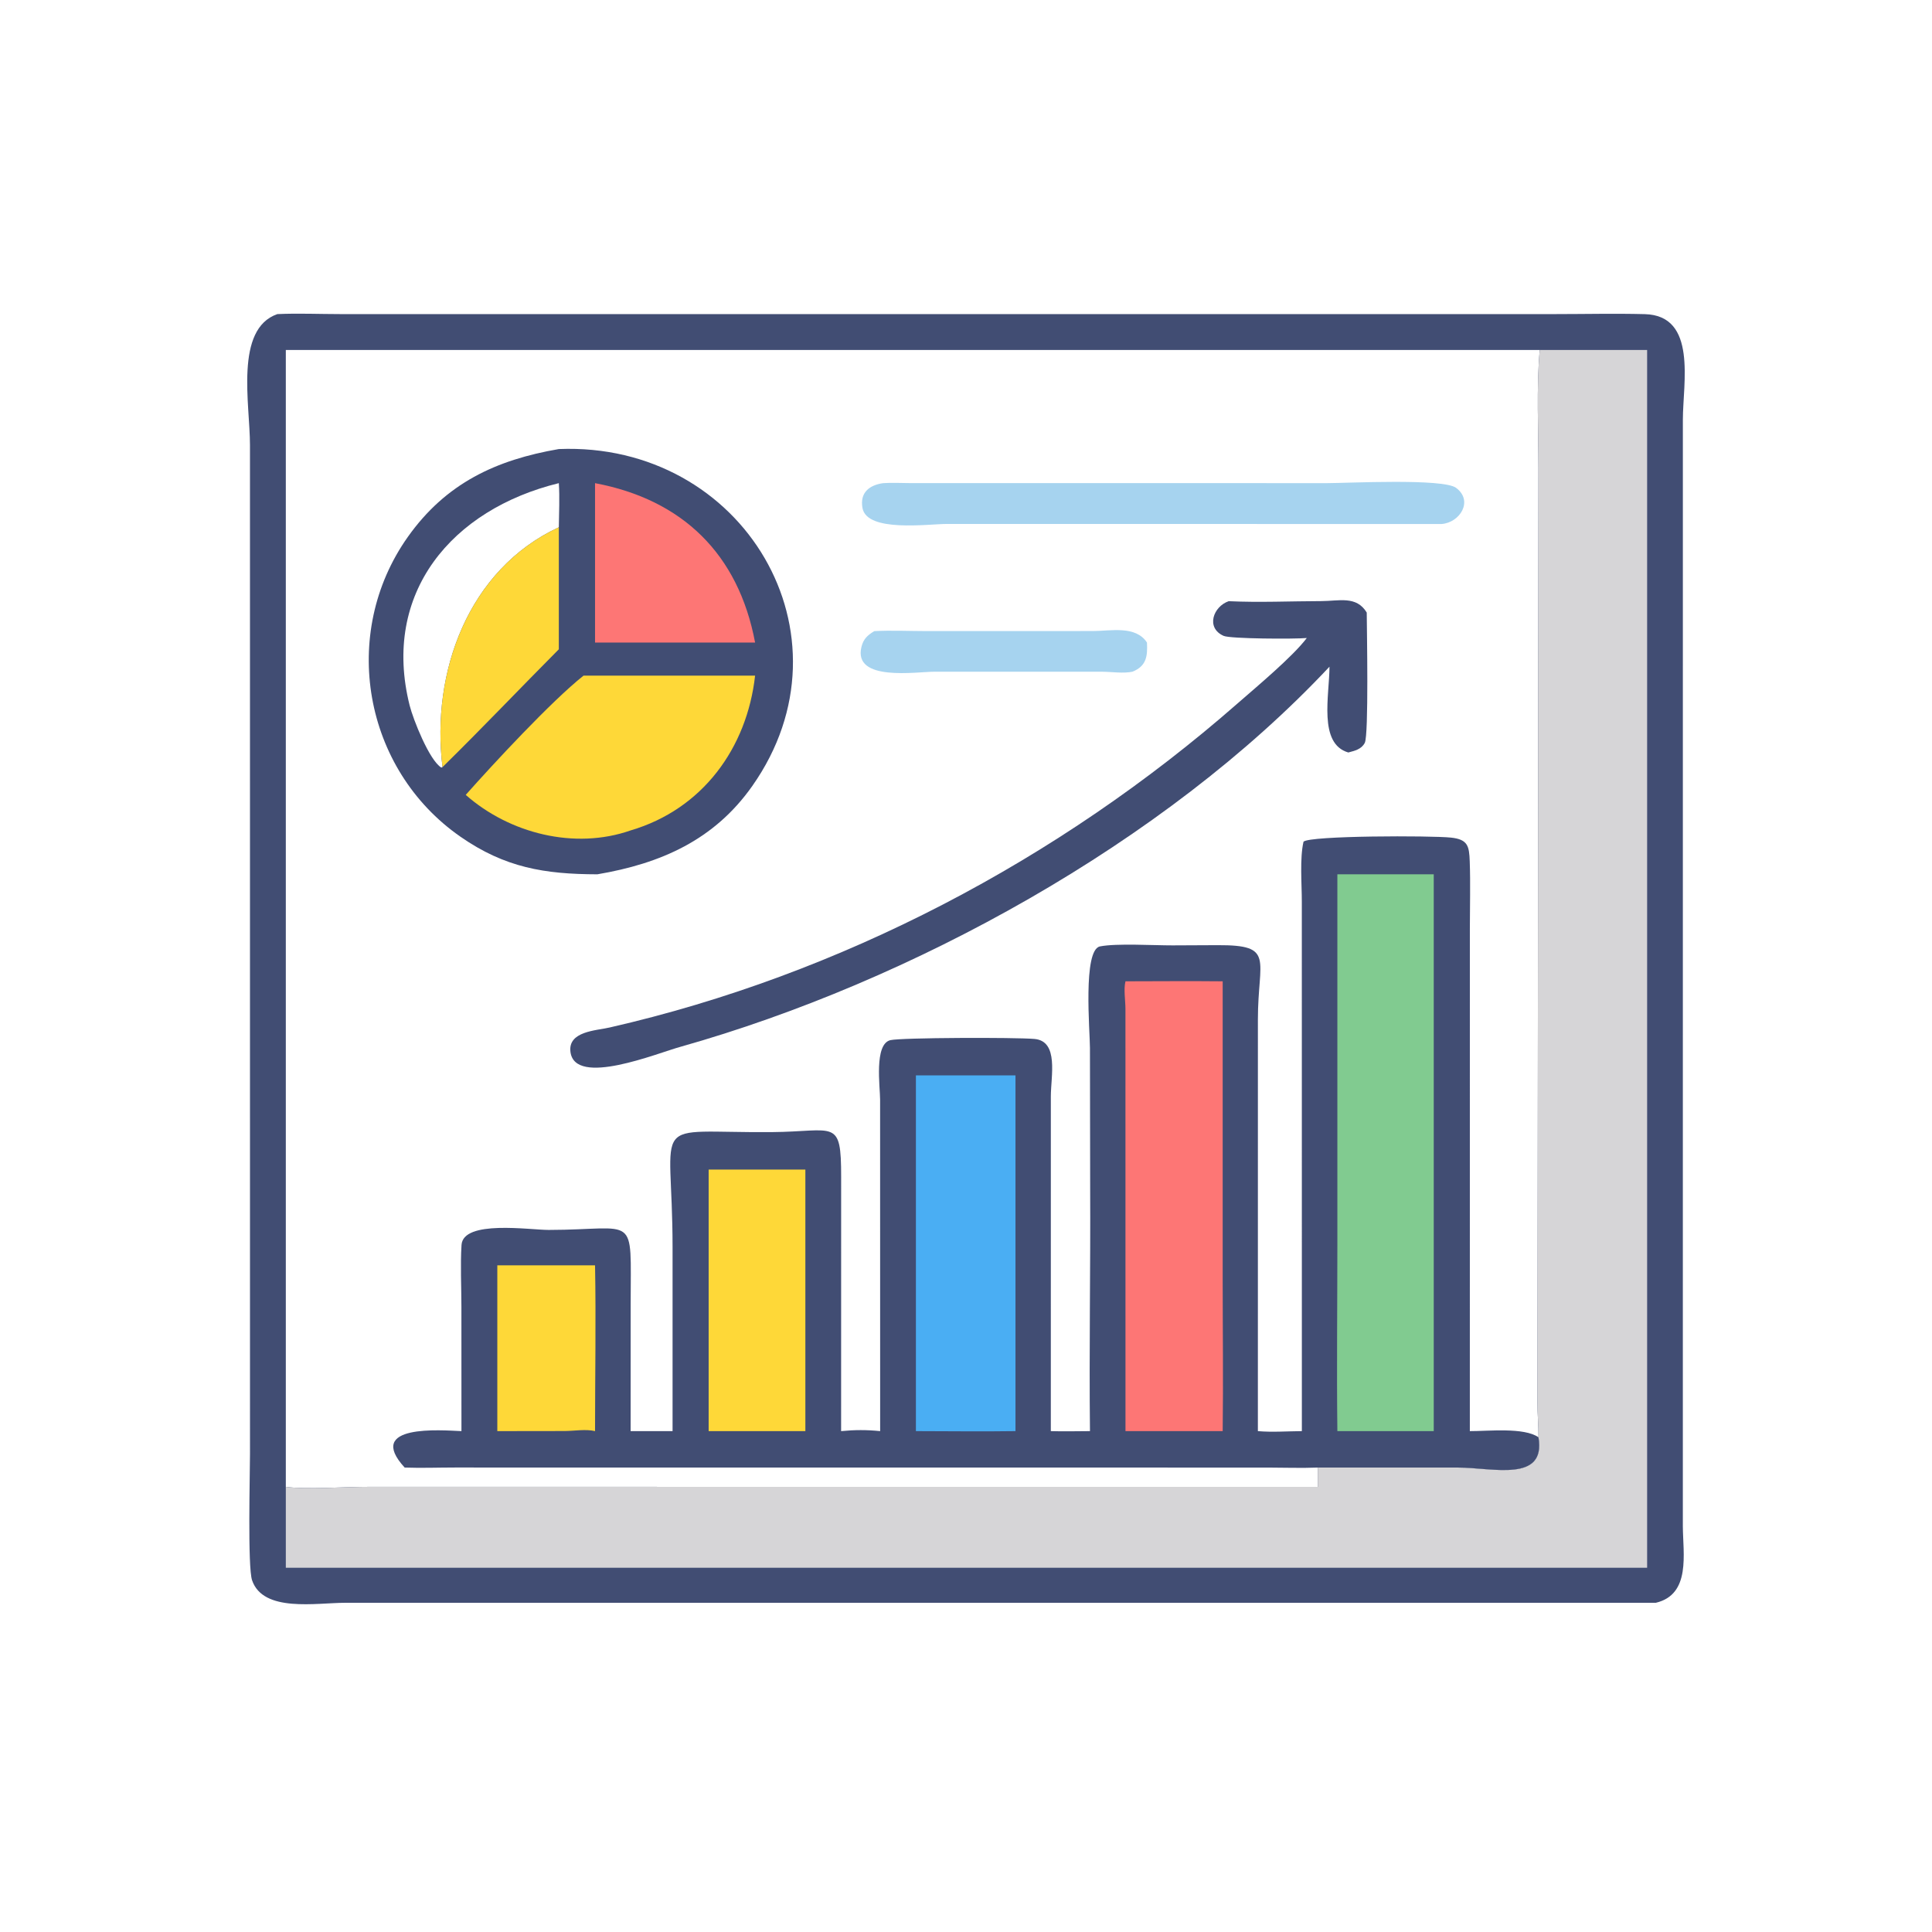 <?xml version="1.0" encoding="utf-8" ?>
<svg xmlns="http://www.w3.org/2000/svg" xmlns:xlink="http://www.w3.org/1999/xlink" width="512" height="512">
	<path fill="#414D73" d="M73.5 83.241C79.016 82.989 84.658 83.238 90.188 83.239L412.324 83.238C420.166 83.236 428.055 83.048 435.893 83.251C449.867 83.611 445.977 101.585 445.977 111.226L445.97 404.463C446.009 411.746 448.154 422.548 438.812 424.755L91.453 424.758C83.832 424.757 69.753 427.404 66.803 418.79C65.602 415.282 66.25 390.756 66.25 385.303L66.245 117.89C66.244 107.146 62.123 87.201 73.5 83.241ZM75.746 92.741L75.746 394.038C81.261 394.797 91.726 393.999 97.742 394.024L349.227 394.038L349.227 388.919L386.475 388.92C395.497 388.924 409.771 392.986 407.709 380.889C407.743 377.792 407.417 374.72 407.446 371.637L407.702 124.081C407.699 113.949 407.134 102.748 408.048 92.741L75.746 92.741Z"/>
	<path fill="#D6D5D7" d="M408.048 92.741L436.506 92.741L436.506 415.471L75.746 415.471L75.746 394.038C81.261 394.797 91.726 393.999 97.742 394.024L349.227 394.038L349.227 388.919L386.475 388.92C395.497 388.924 409.771 392.986 407.709 380.889C407.743 377.792 407.417 374.72 407.446 371.637L407.702 124.081C407.699 113.949 407.134 102.748 408.048 92.741Z"/>
	<path fill="#A6D3EF" d="M231.695 167.253C236.251 167.013 240.923 167.238 245.491 167.243L289.659 167.232C294.382 167.219 300.967 165.703 303.96 170.282C304.137 173.902 303.83 176.503 300.13 178.004C297.674 178.525 294.648 178.037 292.116 178.015L247.664 178.008C242.884 178.009 226.017 180.727 228.292 171.438C228.807 169.335 229.895 168.346 231.695 167.253Z"/>
	<path fill="#A6D3EF" d="M234.033 128.04C236.309 127.878 238.693 128.02 240.979 128.023L351.764 128.036C357.065 128.036 382.469 126.72 385.893 129.294C390.545 132.789 386.853 138.519 382.03 138.867L250.961 138.851C245.944 138.854 229.726 141.167 228.561 134.615C227.834 130.524 230.405 128.557 234.033 128.04Z"/>
	<path fill="#414D73" d="M325.616 159.321C333.726 159.704 342.034 159.315 350.162 159.299C354.833 159.29 359.458 157.796 362.199 162.333C362.23 166.941 362.754 194.783 361.682 196.864C360.797 198.58 359.025 198.953 357.317 199.417C349.309 197.103 352.312 184.257 352.326 176.679C308.532 223.432 241.353 260.181 180.441 277.382C174.244 279.058 152.364 288.145 151.175 278.756C150.484 273.304 157.936 273.125 161.545 272.301C222.735 258.326 280.609 227.884 327.811 186.553C332.919 182.08 342.529 174.089 346.316 169.079C343.231 169.376 326.052 169.31 324.268 168.51C319.473 166.362 321.526 160.728 325.616 159.321Z"/>
	<path fill="#414D73" d="M148.095 119.003C196.996 117.023 227.523 168.26 199.377 208.279C189.277 222.639 175.088 228.852 158.312 231.7C144.333 231.67 133.85 229.951 122.044 221.751C96.277 203.853 89.953 167.905 108.054 142.324C118.197 127.991 131.519 121.868 148.095 119.003ZM117.269 203.291C114.18 178.234 124.047 150.894 148.095 139.732C148.14 135.864 148.347 131.896 148.095 128.04C119.723 134.999 101.075 157.139 108.561 186.952C109.483 190.625 113.761 201.479 116.952 203.418L117.269 203.291Z"/>
	<path fill="#FED838" d="M148.095 139.732L148.095 172.068C137.79 182.43 127.697 193.061 117.269 203.291C114.18 178.234 124.047 150.894 148.095 139.732Z"/>
	<path fill="#FD7675" d="M157.691 128.04C180.782 132.395 195.684 146.733 200.109 170.282L157.691 170.282L157.691 128.04Z"/>
	<path fill="#FED838" d="M154.653 179.044L200.109 179.044C197.965 198.217 186.188 214.458 167.122 220.069C152.319 225.257 135.032 220.899 123.423 210.653C130.673 202.48 146.127 185.8 154.653 179.044Z"/>
	<path fill="#414D73" d="M345.007 379.262L344.996 238.963C344.996 234.223 344.424 227.491 345.444 223.056C347.115 221.425 379.299 221.417 384.521 221.973C388.993 222.449 389.351 224.195 389.496 228.273C389.704 234.153 389.53 240.09 389.529 245.977L389.523 379.262C394.361 379.282 403.88 378.21 407.709 380.889C409.771 392.986 395.497 388.924 386.475 388.92L349.227 388.919C344.853 389.097 340.399 388.927 336.017 388.924L120.538 388.908C116.114 388.909 111.66 389.078 107.241 388.919C96.614 377.334 116.977 379.034 122.29 379.262L122.278 346.29C122.276 340.895 121.976 335.314 122.307 329.943C122.722 323.212 140.367 325.952 145.421 325.945C169.102 325.909 167.139 321.078 167.133 345.557L167.122 379.262L178.237 379.262L178.236 330.485C178.233 295.071 171.247 300.277 204.53 300.021C221.327 299.892 222.927 296.171 222.913 311.972L222.904 379.262C226.457 378.914 229.7 378.895 233.249 379.262L233.237 291.422C233.23 288.017 231.607 276.681 235.971 275.648C238.84 274.97 268.973 274.885 274.133 275.331C280.672 275.896 278.487 285.209 278.484 290.555L278.478 379.262C281.925 379.371 285.402 379.269 288.852 379.262C288.617 357.782 289.01 336.286 288.904 314.806L288.847 277.705C288.847 273.336 286.914 251.724 291.509 250.808C295.838 249.944 305.863 250.55 310.752 250.535L322.689 250.479C338.006 250.421 333.352 254.138 333.356 270.158L333.35 379.262C337.14 379.597 341.197 379.286 345.007 379.262Z"/>
	<path fill="#FED838" d="M131.795 335.32L157.691 335.32C157.966 349.946 157.692 364.629 157.691 379.262C155.296 378.675 152.166 379.219 149.675 379.238L131.795 379.262L131.795 335.32Z"/>
	<path fill="#FED838" d="M187.799 309.949L213.43 309.949L213.43 379.262L187.799 379.262L187.799 309.949Z"/>
	<path fill="#4AAEF3" d="M242.724 284.98L269.114 284.98L269.114 379.262C260.323 379.394 251.516 379.274 242.724 379.262L242.724 284.98Z"/>
	<path fill="#FD7675" d="M298.264 260.056C306.849 260.044 315.44 259.968 324.024 260.056L324.023 338.923C324.025 352.362 324.198 365.825 324.024 379.262L298.264 379.262L298.255 267.331C298.248 265.193 297.74 262.076 298.264 260.056Z"/>
	<path fill="#81CB90" d="M354.416 231.7L379.958 231.7L379.958 379.262L354.416 379.262C354.218 362.832 354.415 346.376 354.415 329.943L354.416 231.7Z"/>
</svg>
